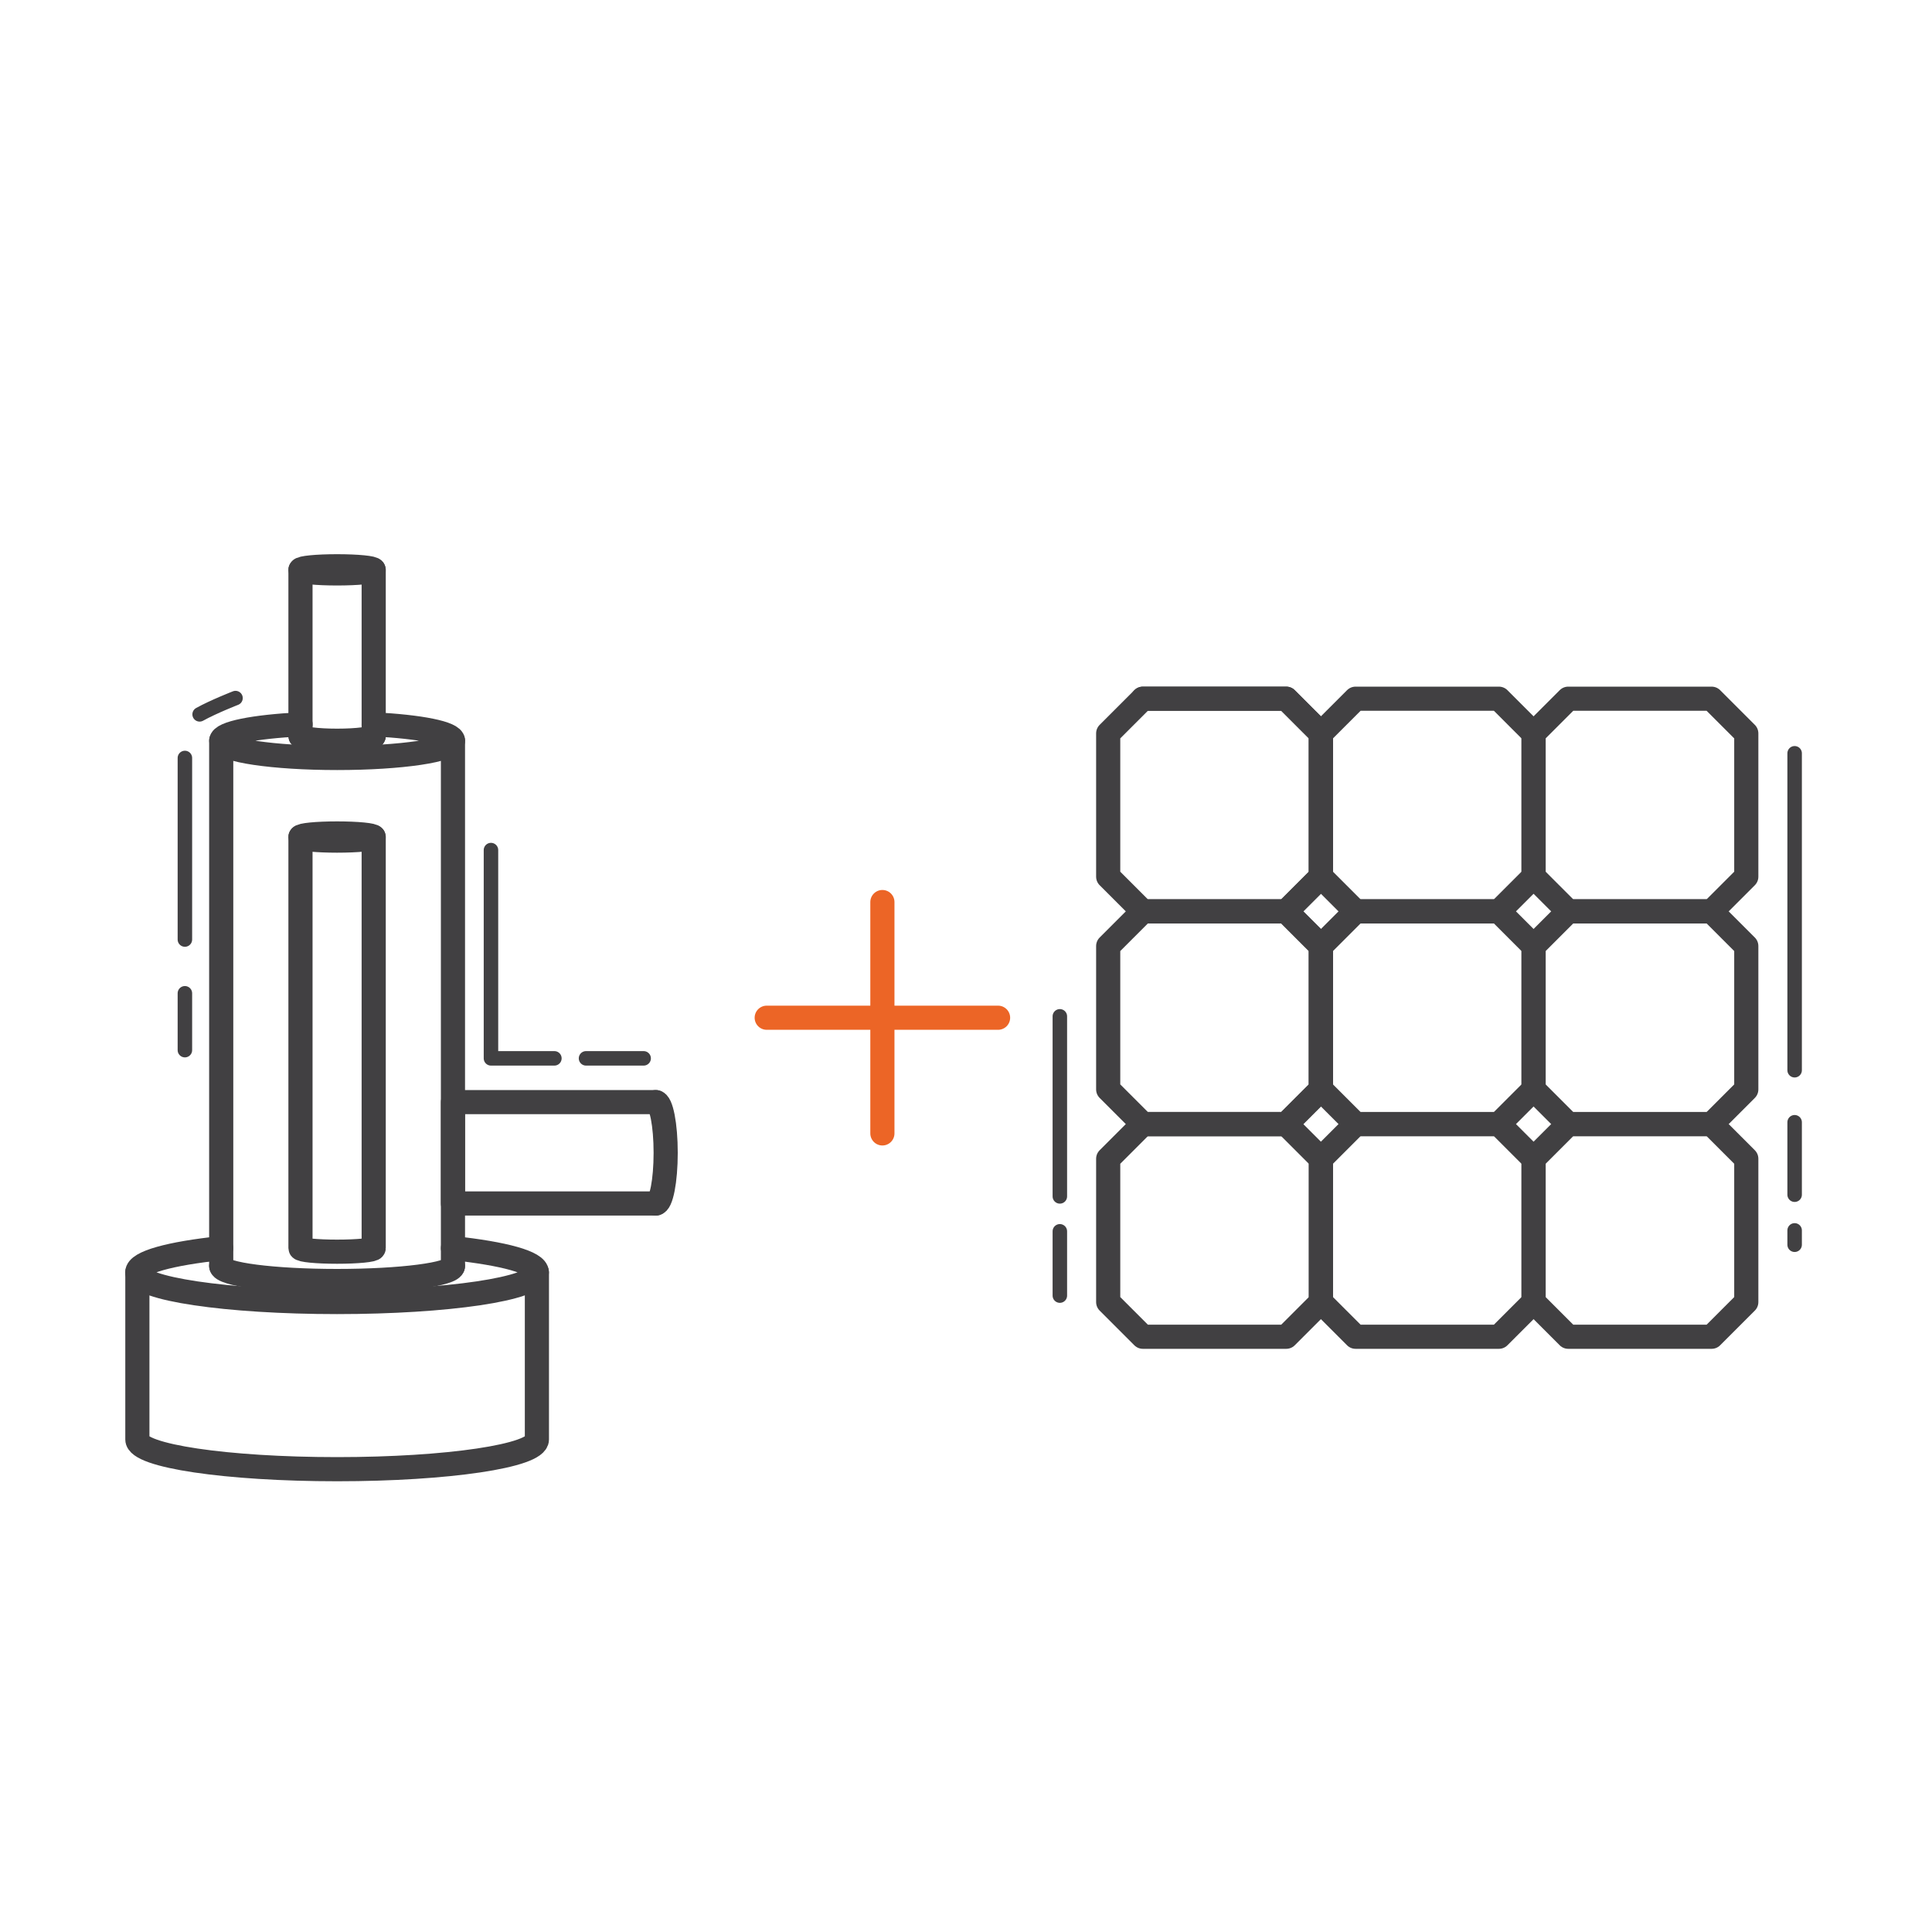 <?xml version="1.0" encoding="UTF-8"?><svg id="ikony_duze" xmlns="http://www.w3.org/2000/svg" viewBox="0 0 400 400"><defs><style>.cls-1{stroke-width:3px;}.cls-1,.cls-2,.cls-3{fill:none;stroke-linecap:round;stroke-linejoin:round;}.cls-1,.cls-3{stroke:#414042;}.cls-2{stroke:#ec6526;}.cls-2,.cls-3{stroke-width:5px;}</style></defs><line class="cls-2" x1="182.69" y1="186.76" x2="182.69" y2="234.66"/><line class="cls-2" x1="206.64" y1="210.71" x2="158.74" y2="210.71"/><g><polyline class="cls-3" points="266.3 188.69 273.48 181.51 273.48 151.84 266.3 144.66 236.62 144.66"/><polyline class="cls-3" points="236.62 232.73 266.3 232.73 273.48 225.55 273.48 195.87 266.3 188.69"/><polygon class="cls-3" points="266.3 276.76 273.48 269.58 273.48 239.91 266.3 232.73 236.62 232.73 229.44 239.91 229.44 269.58 236.62 276.76 266.3 276.76"/><polygon class="cls-3" points="266.3 232.73 273.48 225.55 273.48 195.87 266.3 188.69 236.62 188.69 229.44 195.87 229.44 225.55 236.62 232.73 266.3 232.73"/><polygon class="cls-3" points="266.3 188.69 273.48 181.51 273.48 151.84 266.3 144.66 236.62 144.66 229.44 151.84 229.44 181.51 236.62 188.69 266.3 188.69"/><polygon class="cls-3" points="310.33 188.69 317.51 181.51 317.51 151.84 310.33 144.66 280.66 144.66 273.48 151.84 273.48 181.51 280.66 188.69 310.33 188.69"/><polygon class="cls-3" points="310.33 232.73 317.51 225.55 317.51 195.87 310.33 188.69 280.66 188.69 273.48 195.87 273.48 225.55 280.66 232.73 310.33 232.73"/><polygon class="cls-3" points="310.33 276.76 317.51 269.58 317.51 239.91 310.33 232.73 280.66 232.73 273.48 239.91 273.48 269.58 280.66 276.76 310.33 276.76"/><polygon class="cls-3" points="354.37 188.69 361.55 181.51 361.55 151.84 354.37 144.66 324.69 144.66 317.51 151.84 317.51 181.51 324.69 188.69 354.37 188.69"/><polygon class="cls-3" points="354.37 232.73 361.55 225.55 361.55 195.87 354.37 188.69 324.69 188.69 317.51 195.87 317.51 225.55 324.69 232.73 354.37 232.73"/><polygon class="cls-3" points="354.37 276.76 361.55 269.58 361.55 239.91 354.37 232.73 324.69 232.73 317.51 239.91 317.51 269.58 324.69 276.76 354.37 276.76"/><line class="cls-1" x1="371.56" y1="155.96" x2="371.56" y2="221.58"/><line class="cls-1" x1="371.56" y1="232.35" x2="371.56" y2="247.35"/><line class="cls-1" x1="371.56" y1="254.74" x2="371.56" y2="257.71"/><line class="cls-1" x1="219.43" y1="210.42" x2="219.43" y2="247.7"/><line class="cls-1" x1="219.43" y1="254.93" x2="219.43" y2="268.24"/></g><g><g><path class="cls-3" d="M93.78,258.41c10.51,1.12,17.36,2.95,17.36,5.01,0,3.4-18.52,6.15-41.36,6.15s-41.36-2.75-41.36-6.15c0-2.07,6.85-3.9,17.36-5.01"/><path class="cls-3" d="M28.44,263.43v34.6c0,3.4,18.52,6.15,41.36,6.15s41.36-2.75,41.36-6.15v-34.6"/><path class="cls-3" d="M93.78,262.12c0,1.71-10.74,3.1-23.99,3.1s-23.99-1.39-23.99-3.1"/><path class="cls-3" d="M77.37,149.97c9.54,.47,16.42,1.81,16.42,3.39,0,1.97-10.74,3.57-23.99,3.57s-23.99-1.6-23.99-3.57c0-1.58,6.88-2.92,16.42-3.39"/><line class="cls-3" x1="45.8" y1="262.12" x2="45.8" y2="153.36"/><line class="cls-3" x1="93.78" y1="262.12" x2="93.78" y2="153.36"/><path class="cls-3" d="M77.37,152.38c0,.54-3.39,.98-7.58,.98s-7.58-.44-7.58-.98"/><line class="cls-3" x1="62.21" y1="152.38" x2="62.21" y2="118.03"/><line class="cls-3" x1="77.37" y1="152.38" x2="77.37" y2="118.03"/><ellipse class="cls-3" cx="69.79" cy="117.98" rx="7.58" ry=".74"/><ellipse class="cls-3" cx="69.79" cy="173.3" rx="7.58" ry=".74"/><path class="cls-3" d="M77.37,173.3v85.11c0,.41-3.39,.74-7.58,.74s-7.58-.33-7.58-.74v-85.11"/><polyline class="cls-3" points="135.77 249.17 93.78 249.17 93.78 228.18 135.77 228.18"/><path class="cls-3" d="M135.77,228.18c1.13,0,2.05,4.7,2.05,10.5s-.92,10.5-2.05,10.5"/></g><polyline class="cls-1" points="101.65 176 101.65 219.12 114.78 219.12"/><line class="cls-1" x1="121.33" y1="219.12" x2="133.26" y2="219.12"/><line class="cls-1" x1="38.28" y1="205.65" x2="38.28" y2="217.42"/><polyline class="cls-1" points="38.28 156.93 38.28 191.78 38.28 194.52"/><path class="cls-1" d="M48.76,144.53s-4.57,1.78-7.43,3.37"/></g></svg>